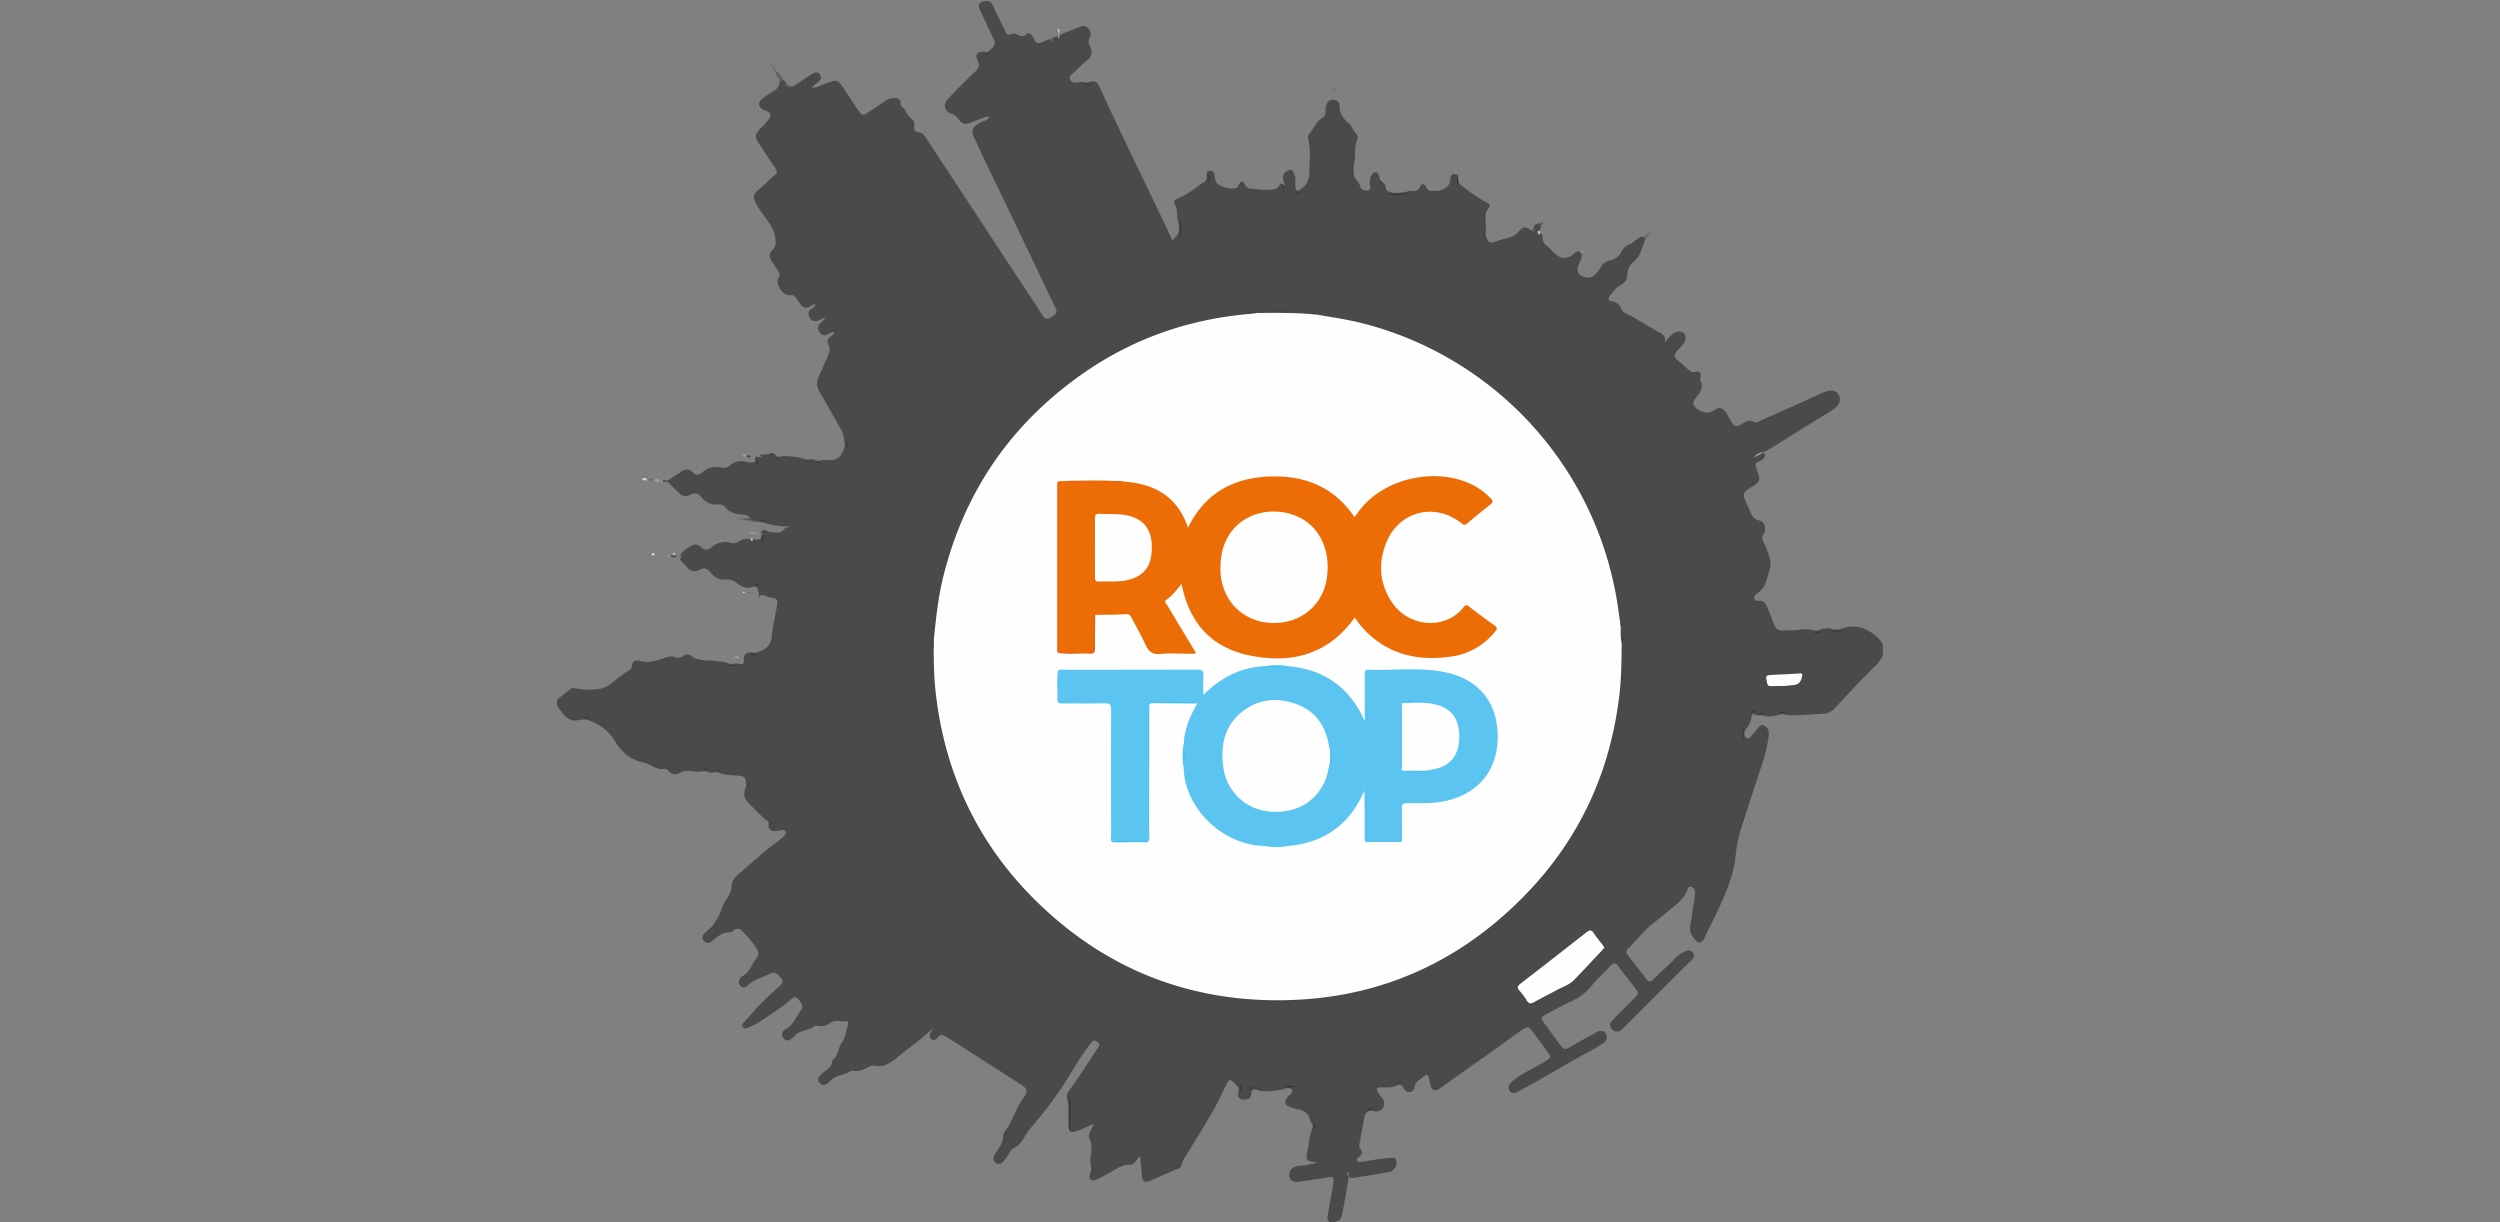 <svg xmlns="http://www.w3.org/2000/svg" viewBox="0 0 1346 658"><rect x="0" y="0" width="1346" height="658" fill="#808080" stroke="none"/><defs><style>.cls-1{fill:#4a4a49;}.cls-2{fill:#fefefe;}.cls-3{fill:#fdfdfd;}.cls-4{fill:#3a3a39;}.cls-5{fill:#424140;}.cls-6{fill:#414140;}.cls-7{fill:#60605f;}.cls-8{fill:#373635;}.cls-9{fill:#4c4c4b;}.cls-10{fill:#424241;}.cls-11{fill:#585857;}.cls-12{fill:#3d3d3c;}.cls-13{fill:#a1a1a1;}.cls-14{fill:#353534;}.cls-15{fill:#3a3938;}.cls-16{fill:#393837;}.cls-17{fill:#3e3e3d;}.cls-18{fill:#373736;}.cls-19{fill:#666665;}.cls-20{fill:#3c3c3b;}.cls-21{fill:#313130;}.cls-22{fill:#3c3b3a;}.cls-23{fill:#868685;}.cls-24{fill:#8b8b8a;}.cls-25{fill:#383837;}.cls-26{fill:#767675;}.cls-27{fill:#bcbcbc;}.cls-28{fill:#343433;}.cls-29{fill:#3e3d3c;}.cls-30{fill:#3b3b3a;}.cls-31{fill:#40403f;}.cls-32{fill:#393938;}.cls-33{fill:#383736;}.cls-34{fill:#797878;}.cls-35{fill:#3d3c3b;}.cls-36{fill:#3b3a39;}.cls-37{fill:#3f3f3e;}.cls-38{fill:#939392;}.cls-39{fill:#a6a6a5;}.cls-40{fill:#444443;}.cls-41{fill:#3b3a3a;}.cls-42{fill:#c9c9c9;}.cls-43{fill:#70706f;}.cls-44{fill:#717171;}.cls-45{fill:#747373;}.cls-46{fill:#d2d2d2;}.cls-47{fill:#a0a0a0;}.cls-48{fill:#898989;}.cls-49{fill:#e2e2e1;}.cls-50{fill:#878786;}.cls-51{fill:#a9a9a9;}.cls-52{fill:#4d4d4c;}.cls-53{fill:#999;}.cls-54{fill:#4d4c4c;}.cls-55{fill:#777;}.cls-56{fill:#d6d5d5;}.cls-57{fill:#8c8c8c;}.cls-58{fill:#656564;}.cls-59{fill:#b0b0af;}.cls-60{fill:#ec6d05;}.cls-61{fill:#5bc4f1;}.cls-62{fill:#eb660f;}.cls-63{fill:#58c6f1;}.cls-64{fill:#ec6f0c;}.cls-65{fill:#4ac1f0;}.cls-66{fill:#4fc2f0;}.cls-67{fill:#44c0f0;}.cls-68{fill:#49c1f0;}.cls-69{fill:#4dc1f0;}.cls-70{fill:#3bbeef;}.cls-71{fill:#47c0f0;}.cls-72{fill:#4cc2f0;}.cls-73{fill:#52c2f0;}.cls-74{fill:#46c0f0;}.cls-75{fill:#3dbfef;}.cls-76{fill:#41c0ef;}</style></defs><title>RocTop_logo</title><g id="RocTop"><path class="cls-1" d="M1013.72,346.81v6a17.56,17.56,0,0,1-4.24,5.8c-7.42,7.36-14.46,15.09-21.65,22.68a8,8,0,0,1-5.37,2.93c-6.79.3-13.57,1.16-20.39.77a6.79,6.79,0,0,0-4.82.07c-2,.29-4.06.94-6.17.61a11.41,11.41,0,0,0-4.75-.5,4.87,4.87,0,0,1-1.71-.57,1.19,1.19,0,0,0-1.38.25c-.58,2.75-1,5.56-3.21,7.57-.82,1.66-1.4,3.31.1,4.91,1.38.77,2-.44,2.8-1.1a25.22,25.22,0,0,0,3.18-3.8c.88-1.12,1.83-2.48,3.51-1.87a4.37,4.37,0,0,1,2.64,3.57,7.57,7.57,0,0,1-.09,2.64A82.45,82.45,0,0,1,949,410.59c-4.08,12-7.85,24.14-11.84,36.19a75,75,0,0,0-2.79,15c-1,8.73-4.28,16.64-7.71,24.53-2.64,6.07-5.88,11.86-8.58,17.91-1.85,4.15-3.5,4.19-6.35.64a7.53,7.53,0,0,1-1.72-6.16c.72-4.8,1.48-9.59,2.21-14.39a18.23,18.23,0,0,0,.42-3.95,3.15,3.15,0,0,0-2.33-2.92c-1.19-.3-1.54,1.08-1.91,1.92a22.52,22.52,0,0,1-7.07,8.6c-3.88,3.1-7.61,6.38-11.54,9.42-4.93,3.81-8.52,8.94-13.06,13.13-1.27,1.18-1.26,2.44-.21,3.81,3.29,4.29,6.68,8.51,9.89,12.86,1.3,1.78,2.4,1.42,3.73.09,3.59-3.59,7.49-6.86,11-10.54a17.9,17.9,0,0,1,6.06-4.53c1.66-.68,3.31-.73,4.44.92s.09,2.91-1.07,4c-12.19,11.86-24.06,24-36.14,36a18.7,18.7,0,0,1-1.48,1.33,3.29,3.29,0,0,1-5-.31c-1.52-1.61-1.22-3.22.15-4.71,3.58-3.91,7.45-7.53,11.17-11.31,3.3-3.36,3.28-3.35.41-7.05s-5.67-7.06-8.3-10.75c-1.49-2.08-2.69-2.09-4.4-.23-3.13,3.41-6.62,6.48-9.57,10.08a30.59,30.59,0,0,1-11.35,8.91c-4.74,2.1-9.25,4.69-13.8,7.19-2.82,1.55-2.9,1.77-.93,4.43,2.82,3.81,5.52,7.72,8.42,11.48,2.42,3.14,2.7,3.22,6.23,1.19q6.45-3.72,13-7.3c1.44-.79,3-1.65,4.65-.52,2.17,1.48,2,4.34-.43,6.07a106.3,106.3,0,0,1-10,5.85c-11.32,6.21-22.36,12.93-33.72,19.07-.39.22-.76.47-1.15.66-1.87.92-4,2.44-5.54,0-1.44-2.25.25-4.08,1.88-5.4,4.48-3.63,9.76-6,14.72-8.88,7.18-4.17,6-3.28,1.89-9.2-2.13-3.09-4.51-6-6.71-9-1.32-1.81-2.56-2-4.4-.69-7.09,4.89-14,10.08-21,15q-11.26,7.86-22.4,15.92a18.76,18.76,0,0,1-2.52,1.59c-1.92,1-3.14.37-3.84-1.58a25.48,25.48,0,0,1-.79-3.21c-.81-3.59-1-3.68-3.85-1.59-1.94,1.43-4,2.73-4.3,5.54a2.55,2.55,0,0,1-2.56,2.21c-2.23.17-2.95-1.56-3.82-3.1-1.21-1.44-2.49-.56-3.75-.08-2.64,1-5.41.71-8.13.72-1.91,0-2.4.71-1.48,2.39a13.31,13.31,0,0,0,1.86,2.69c1.32,1.43,2.25,3,1.39,5.05a4.34,4.34,0,0,1-4.73,2.78c-1.48-.31-3-.7-4.28.47-1,.71-1.12,1.82-1.35,2.9-.91,4.31-1.69,8.64-2.46,13-.18,1-.58,2.1-.11,2.92,1.3,2.25,2,4.2-1,5.7a1.29,1.29,0,0,0-.38,1.52c.37,1,1.29.69,2,.63,4.17-.36,8.25-1.39,12.42-1.74a15.47,15.47,0,0,1,2.62-.24c1.43.1,3.35-.83,4,1.22s-.2,3.67-1.59,5.1a4.26,4.26,0,0,1-2.32,1.19c-6.38,1.2-12.8,2.18-19.22,3.13a3.64,3.64,0,0,1-1.93-.23c-.23-.09-.47-.44-.66-.34s.07.43.06.68c-1,6.55-2.1,13.05-3.5,19.5-.3,1.42-.76,3-2.18,3.53s-3.3,1.28-4.74.4-.86-2.61-.64-4c.85-5.44,2-10.83,2.81-16.27.58-3.71.29-4.12-3.46-3.46-4.77.85-9.57,1.49-14.37,2.18-3.57.52-5.43-.39-5.77-2.74-.42-2.88,1.37-5,4.69-5.7,1.63-.34,3.32,0,4.91-.51s3.2-.48,5.11-1.3c-6.05-1-6.06-1-4.81-7.17.68-3.34.92-6.77,2-10,.59-1.19,1.06-2.38.24-3.67a12.07,12.07,0,0,1-1-2.11,7.21,7.21,0,0,0-6.48-5.68,18.73,18.73,0,0,1-3.81-1.09c-3.6-1.3-4-2.94-1.54-5.8.95-1.11,2.59-1.85,2.08-3.75-2-1.64-3.92-.22-5.87.09-3.57.57-7.14,1.18-10.76.65-1.76.06-3.64-2.16-5.25.32.05,2.53-.68,4.41-3.66,4.35-2.11,0-3.74-.66-3.47-3.27.21-1.27.84-2.57-.26-3.75-4.24-4.7-4.39-4.77-7,.89-5.82,12.66-13.44,24.28-20.67,36.12a16.19,16.19,0,0,0-2.46,5,3,3,0,0,1-2.07,2.36c-4.79,1.69-9.32,4-14,6-4,1.72-5.19,1-5.35-3.4-.12-3.08-.82-6.09-.77-9.38-1.29.51-1.67,1.6-2.34,2.37-.88,1-1.86,2.17-3.22,2.12-4.78-.18-8.17,2.94-12.06,4.87-1.77.87-3.43,2-5.25,2.78-1.19.51-2.5,1.35-3.73.38s-.85-2.37-.42-3.67a4.86,4.86,0,0,0,.23-4.21,17.19,17.19,0,0,1,.11-5.26c.31-2.94.74-5.89-.68-8.75-.75-1.5-.17-3,.51-4.44a28.78,28.78,0,0,0,1.63-3.56c-3.24,1-5.92,2.79-8.93,3.69-1.58.47-3.22,1.19-4.39-.77-.46-3.49-.17-7-.2-10.47a20.83,20.83,0,0,0-.73-6.14,4.71,4.71,0,0,1,1-4.29c5.38-7.29,10.18-15,15.21-22.5.83-1.23,2.06-2.54,0-3.92s-2.82,0-3.78,1.27c-5.14,6.53-9.17,13.79-13.59,20.77a216.89,216.89,0,0,1-18.65,24.7,31.8,31.8,0,0,0-3,4.36c-1.49,2.45-2.91,4.85-5.8,6.11-1.71.74-2.36,2.84-3.49,4.33-.92,1.23-1.6,2.67-2.89,3.59a2.8,2.8,0,0,1-4.49-3,7.77,7.77,0,0,1,1.17-2.36c1.79-2.88,4.05-5.56,3.84-9.29a2.92,2.92,0,0,1,.71-1.83c4.39-5.61,6.08-12.71,10.29-18.44,2.6-3.56,2.21-4.81-1.51-7.21q-19.92-12.81-39.89-25.53c-1.74-1.1-3.23-1.79-4.85.25-.8,1-2,2-3.41.9s-.81-2.38-.22-3.63a10.26,10.26,0,0,0,.93-2.07c-5.95,5.79-12.85,10.38-19.18,15.69-3.56,3-7.31,5.4-12.31,4.28-1.15-.26-2.11.35-3.12.84-2.58,1.23-5.15,2.59-8.19,1.92-.32-.08-.74-.17-1,0-3.24,2.49-7.76,2-10.87,5.14s-4.83,3-6.22,1.34-.91-3.16,2.42-5.82c2.06-1.64,4.4-3.07,4.47-6.17,0-.41-.19-.06.12-.28,3.2-2.28,2.9-6.4,4.95-9.3s2.4-6.6,3.41-10c.26-.87.2-1.56-1-1.48-3,.19-6-1.18-8.93,1.08a7.88,7.88,0,0,1-6.33,1.33c-.55-.11-1.23-.24-1.62.08-3.35,2.7-8.43,2-11.24,5.77a3.29,3.29,0,0,1-.77.61c-1.59,1.17-3.28,2.31-4.88.19a3.06,3.06,0,0,1,1.16-4.81c4.3-2.29,5.53-6.94,8.32-10.35,1.51-1.84,0-4.15-1.51-5.93s-2.85-.74-4,.28c-4.21,3.86-9.18,6.71-13.79,10a45.89,45.89,0,0,1-9.48,5.23,2.1,2.1,0,0,1-2.49-.25c-.85-1-.22-2,.43-2.67,2.9-3,5.5-6.26,8.37-9.28,3.57-3.76,7.45-7.13,11.24-10.63,1.44-1.32,1.74-2.71.25-4.26s-3.08-3.46-5.61-2.16c-4.21,2.17-9.06,3.09-12.5,6.77a2.4,2.4,0,0,1-3.58-.24c-1.17-1.26-1-2.6-.07-3.93a3.24,3.24,0,0,1,1.12-1.2c4.27-2.13,5.15-6.95,8-10.2,1.26-1.43.43-3.49-.54-5a65.15,65.15,0,0,0-7.11-8.71c-1.62-1.71-3.5-2.32-5.48-.4-.31.3-.72.68-1.13.65-4.39-.24-7.26,2.57-10.37,5a2.82,2.82,0,0,1-4.16-.4c-1.3-1.5-.74-2.84.47-4.08a42.41,42.41,0,0,1,3.48-3.07c1.21-1,1.75-2.49,2.63-3.67,2.65-3.56,3.22-8.09,5.68-11.59a13.62,13.62,0,0,0,2.83-7.47c.14-2.68,2.05-4.59,4-6.25,6.72-5.72,13.1-11.84,20.31-17a36.22,36.22,0,0,0,3.33-2.72c.83-.74,1.74-1.54,1.27-2.82-.58-1.55-1.82-.74-2.84-.68-2.31.14-4.92,1.29-6.3-1.82-.17-1.11.62-2.4-.64-3.31-3.82-3-7-6.67-10.47-10.1-2.24-2.24-2.3-4.86-1.28-7.66a5.19,5.19,0,0,0,.07-3.52c0-2.15-1.08-2.89-3.28-3.06-3.47-.27-7-.29-10.39-1.32a5.41,5.41,0,0,0-3.93-.37,6.62,6.62,0,0,1-2.79-.4,4.63,4.63,0,0,0-3.45-.12,15.1,15.1,0,0,1-4.6-.18c-2.42-.31-4.82-.39-7.07.87a4.35,4.35,0,0,1-5.71-.87c-.61-.61-1.27-1.5-2.19-1.32-4.58.91-7.77-2.76-11.78-3.51-6.9-1.27-11.64-5.72-14.95-11.16a26.19,26.19,0,0,0-14.43-11.46,5,5,0,0,0-3.53-.28c-.44.06-.91,0-1.32.06-6.11,1.58-8.6-2.94-11.44-6.8-1.4-1.92-1.07-3.75.75-5.25s3.74-2.73,5.45-4.3c1.08-1,2.34-.85,3.73-.54a33,33,0,0,0,11.58.27c4.74-.58,7.38-3.2,10.5-5.79a45.35,45.35,0,0,1,5.42-3.79c1-.65,2.07-1.31,2.18-2.71.22-2.95,2.28-3.5,4.48-2.86,4.7,1.37,8.93-.25,13.19-1.63,1.94-.63,3.78-1.23,5.77-.39a4.09,4.09,0,0,0,4.05-.6c1.26-.82,2.82-1.36,4.05-.37,4.57,3.65,10.13,2.37,15.24,3.25,1.51.27,3.09.16,4.55.76a5.24,5.24,0,0,0,4.31.4,5.17,5.17,0,0,1,2,.12c1.93.51,2.83.1,2.65-2.2s1-4,3.68-4a5.14,5.14,0,0,0,3.87-.19c4.28-1.21,7.08-3.47,7.49-8.39.43-5.14,1.76-10.18,2.58-15.29.79-4.85.8-4.86-4-5.8a6.61,6.61,0,0,1-1.26-.4c-1.79-.94-4.57-.59-4.76-3.63a3.67,3.67,0,0,0-.69-1.33,2.32,2.32,0,0,0-1.94-.16c-3.27,1.2-6,0-8.55-1.95a8.93,8.93,0,0,0-6.33-2.06,8.34,8.34,0,0,1-7.54-3.28c-1.78-2.38-3.69-3.5-6.71-1.81a4.73,4.73,0,0,1-6.23-1.33c-1.4-1.66-3.34-2.9-4.08-5.1a2.77,2.77,0,0,1,.15-1.48c1.46-2.32,3.79-3.66,6-5.06a4.18,4.18,0,0,1,5.47.76c2,2,3.63,1.44,5.48,0a11.27,11.27,0,0,1,10.82-2.36,5,5,0,0,0,4.08-.88,7.52,7.52,0,0,1,5.65-1.29,13.14,13.14,0,0,0,1.39.09c1.38-.05,2.76.7,4.12,0,.85-.61.58-1.44.45-2.24l0-.46a3.15,3.15,0,0,1,.15-.91,1.94,1.94,0,0,1,3-.92c1.62.94,3.35.86,5.09,1s3,0,4-1.48c.93-1.3,2.59-1.36,4-1.94-4.79.52-9.37-.49-14-1.57a9.78,9.78,0,0,0-3.78-.8c-1.38,0-2.84.16-3.9-1.06a4,4,0,0,0-4-2.76c-3.68-.17-7.18-.91-9.69-4.09a4.47,4.47,0,0,0-3.91-1.36c-3.49.14-6.53-.89-8.72-3.76-1.71-2.24-3.64-2.88-6.29-1.47a4.48,4.48,0,0,1-5.54-.59c-2.06-2.12-4.44-3.93-6.27-6.27a1.65,1.65,0,0,1,.07-1c2.39-1.73,5-3.19,7.37-4.92a4.23,4.23,0,0,1,5.74.64c2,2,3.69,1.58,5.41-.09,2.81-2.72,6.16-3.22,9.8-2.48a5.49,5.49,0,0,0,5-1.16c2.68-2.36,5.62-2.7,8.93-1.82a7.37,7.37,0,0,0,3.9,0c1.14-.58.35-1.72.74-2.52a2.12,2.12,0,0,1,.6-.73,11.66,11.66,0,0,1,2.37-.62c1.67-.23,3.39,0,5-.77,1.3-.63,2.22.12,3,1.12,1,1.3,2.25.61,3.44.39a42.43,42.43,0,0,1,10.95,1.15,6.28,6.28,0,0,0,4.18.45,5.38,5.38,0,0,1,2.35.34,4.59,4.59,0,0,0,3.77.21,10.27,10.27,0,0,1,2.93-.08c5,.42,7.12-1,9-5.83a4.63,4.63,0,0,0,.23-3.75,14.32,14.32,0,0,0-2.25-7.8q-5.34-9.54-10.86-19c-1.72-2.92-2.09-5.62-.54-8.74s2.76-6.26,4.2-9.36c1.24-2.64,2.45-5.16.75-8.12-.73-1.28,0-2.53,1-3.55.81-.82,2.15-1.19,2.37-2.85-2.78.17-5.66,4-8.14-.11-2.1-3.49,1.51-4.73,3.55-7.63-3.55,1.11-6.63,4-8.84-.3-2-3.76,2.26-4.36,3.43-6.57-1.27-.6-2,.3-2.77.78-2.34,1.48-4.15,1-5.63-1.26-.61-.92-1.25-1.82-1.86-2.74-.89-1.34-1.75-2.16-3.74-1.89-3.6.47-7.89-6-6.1-9.21,1-1.71.6-2.83-.33-4.18-1.07-1.55-2.05-3.14-3.13-4.68-1.71-2.46-1.66-4.72.59-6.79,1.51-1.39,1.45-2.82,1.3-4.91-.48-7-5.47-11.37-8.74-16.7-4.08-6.63-4.18-7.35,1.8-12.24,2.22-1.82,4.11-4,6.37-5.78,1.55-1.22,1.57-2.37.5-3.93-3-4.36-5.94-8.78-8.84-13.21-2.37-3.63-2.23-4.91.77-8.12a47.38,47.38,0,0,0,4.68-5.13c1.36-2,.7-3.28-1.21-4.24-.58-.29-1.26-.39-1.85-.71-2.83-1.55-3.1-4-.57-6a53.12,53.12,0,0,1,6-4.09,5.92,5.92,0,0,0,3.3-5.29,1.51,1.51,0,0,1,1.6-.87,2.71,2.71,0,0,1,1.5,1.12c.54,1,1.09,2,2.38,2.3,1.47.73,2.54-.15,3.64-.89,2.74-1.85,5.45-3.76,8.28-5.49,1.47-.91,3.09-1.62,4.35.27s.13,3.08-1.24,4.23c-.92.77-2.09,1.27-2.92,2.81,2.23.12,3.87-1,5.6-1.6,8.23-2.9,7.45-3.85,12.64,4,1.89,2.85,3.77,5.71,5.68,8.56,3,4.44,3,4.44,7.3,1.56,2.58-1.71,5.18-3.38,7.71-5.16a8.72,8.72,0,0,1,4.58-1.72c3.12-.21,3.91.41,4.19,3.54,0,.22-.12.6-.05.64,2.68,1.32,3,4.59,5,6.24,1.53,1.26,2.66,2.18,2.24,4.23s.31,3.5,2.53,3.76c1.75.21,2.7,1.34,3.58,2.66q21.51,32.64,42.93,65.32c6.59,10.07,13.32,20,19.82,30.18,1.09,1.69,2.09,3,4.46,1.55,3.44-2.17,3.9-2.76,2.54-5.61q-12-25.08-24-50.18c-6.45-13.56-13.13-27-19.37-40.66-2-4.46-1.37-6.13,3-8.48,1.66-.88,3.72-1.17,5.07-2.88-1.39-.94-2.37-.15-3.33.2-2.17.8-4.3,1.73-6.47,2.54-3.65,1.37-4.74,1.06-7.1-2a6.32,6.32,0,0,0-3.28-2.57c-4.14-1.22-5.17-5-2.2-8.13,4.79-5,9.71-10,14.76-14.74,1.87-1.77,2.49-3.21,1.28-5.7-1.61-3.34-.76-4.51,2.93-5,1.11.21,2.21.43,3.2-.38,3.58-3.21,3.76-3.81,1.68-7.88-2.25-4.42-4.15-9-6.33-13.47-1.8-3.68-1.11-4.82,2.93-5.53,2.31-.16,3.33,1.37,4.09,3.18,1.86,4.49,4.23,8.72,6.31,13.1.69,1.44,1.39,2.51,3.24,1.58a3.06,3.06,0,0,1,2.88.11c1.95,1.12,3.66,1.61,5.58-.27,1-1,2,.19,2.71,1,1.09,1.22,1.2,3.47,2.88,3.85,2,.44,3.72-1.09,5.61-1.63.21-.06.41-.15.62-.23a5.57,5.57,0,0,0,1.66-.67,16.14,16.14,0,0,1,2.51-.94c.42-.19.82-.4,1.25-.55,3.48-1.68,7.11-3,10.7-4.4,1.7-.67,3.46-1.07,4.9.52s2,3.27.87,5.16-.34,3.45.38,5c1.34,3,.6,5.31-1.89,7.29-2.77,2.19-5.17,4.8-7.81,7.14-.92.82-1.87,1.59-1.21,3.06a2.75,2.75,0,0,0,3.27,1.59,14.64,14.64,0,0,1,4.28-.21,4.47,4.47,0,0,0,3.35-.22c2.52-.7,3.91.56,4.9,2.72,12.7,27.72,26.29,55,39.33,82.78,1-.91,1.6-2,2.49-2.71,1.81-2.87.82-5.81.23-8.75-.53-2.76.06-5.69-1.6-8.3-.85-1.34.17-2.19,1.44-2.71,5.55-2.25,10.11-6.1,15-9.35,1.53-1.52.57-3.57,1.13-5.3,2.55-.91,3.49-.42,4,2.26.39,1.86.14,3.7,2.43,5a14.75,14.75,0,0,0,8.52,1.79c1.19-.07,1.52-1,2-1.86,1.3-2.24,2.31-2.33,3.42-.12a3.47,3.47,0,0,0,3.31,2.13c2.51.16,5,.63,7.54.65,3.31,0,6.62.38,8.22-3.49,1.13-.12,1.14,1.08,1.77,1.49.75-.73.21-1.46,0-2.14a11,11,0,0,1-.42-2.25c-.08-2.39,1.54-3.71,3.44-4.23,2.06-.56,2.26,1.6,2.85,2.89,1.12,2.46-.32,5.25.9,7.7.9,1,1.63.18,2.38-.26a10.44,10.44,0,0,0,4.65-8.67c0-6.15.79-12.34-.61-18.45a2.86,2.86,0,0,1,.41-2.55c2.37-2.73,3.57-6.41,6.78-8.45a4.33,4.33,0,0,0,2.13-4.17,8.36,8.36,0,0,1,.35-2.94c.56-1.72,1.62-2.94,3.52-3,2.07-.06,3.76,1.24,3.68,3.06-.2,4.51,2.19,7.26,5.26,10,1.62,1.42,2.19,3.78,3.76,5.39a2.53,2.53,0,0,1,.59,2.79c-1.79,3.66-.86,7.62-1.47,11.4-.81,3.12-1.38,6.24.06,9.34,1,1.54,2.36,2.79,2.9,4.69s2.48,2.55,4.24,2.18,1.08-2.11,1-3.33a8,8,0,0,1,.73-4.46c.5-1,1-2,2.34-2,1.16.07,1.52,1.09,1.87,2,.23.62.29,1.28.52,1.89a2.85,2.85,0,0,0,1.6,1.79c2.06.85.85,3.59,2.68,4.57,3.56,1.45,7.12.9,10.67.06a11.81,11.81,0,0,1,3-.25,3.19,3.19,0,0,0,3.54-2.26c.59-1.49,1.76-2.07,3-.44.75,1,.83,2.59,2.6,2.62,2.54.06,5.14.29,7.41-1.07,1.79-1.08,3.19-2.38,3.33-4.9.17-3,1.26-3.53,4-2.55.72,1.54-.25,3.47,1.13,4.85a84.65,84.65,0,0,0,13.49,9.45c3.29,1.87,3.39,1.83,1,5-1.56,2.71-.74,5.52-.34,8.31a4.69,4.69,0,0,1,0,1.4c-.59,1.59-.9,3.16.27,4.64.69,2.76,2.24,3.25,4.83,2.2,2.42-1,5-1.49,7.55-2.23a9.08,9.08,0,0,0,4.2-2.44c3.47-3.66,3.48-3.65,7.78-1.34.21,0,.48.4.48.35a9.06,9.06,0,0,1,.55-2.24,3.06,3.06,0,0,1,2.64-1.86,1.45,1.45,0,0,1,1.11.8c.36,1.12-.25,2-.62,3a1.3,1.3,0,0,0,.7,1.62c.46.32,1.13.72,1,1.22-.78,3.68,2.08,5.21,4.15,7.22a5.15,5.15,0,0,1,.5.43c3.76,4.43,7.81,6.17,12.68,1.5a3,3,0,0,1,2.5-.63,1.89,1.89,0,0,1,.82.45c1.12,2.59-.64,4.66-1.38,6.87s-1,4.22,1.49,5.62c2.71,1.5,5.73,1.35,7.41-.58a20.91,20.91,0,0,0,2.87-3.6,7.19,7.19,0,0,1,5.31-4,8.7,8.7,0,0,0,6-4.71,8.64,8.64,0,0,1,4.8-4.24c2.55-.91,4-4,7.11-3.74a1.58,1.58,0,0,1,1,1c-1.65,4.55-2.52,9.48-6.68,12.75a8.52,8.52,0,0,0-3,6.42,6.22,6.22,0,0,1-3.62,5.78c-2.59,1.31-4.26,3.8-6,6.11-1,1.4-.47,2.37,1.08,2.58a6.26,6.26,0,0,1,5.35,4.33c.63,1.59,2.17,2.13,3.53,2.83,5.89,3,11.4,6.73,17.24,9.86,2.17,1.16,3.5,2.78,2.12,5.48,1.55-1.64,2.92-3.32,4.53-4.75s4.72-1.84,6.08-.64,1.28,4-.28,6.07c-1.14,1.5-2.57,2.73-3.74,4.21s-1.25,2.75.29,4c2.24,1.79,4.28,3.82,6.5,5.65a3.77,3.77,0,0,0,3.91,1c1.87-.6,2.67.47,2.5,2.32-.06.76-.66,1.54-.27,2.25,2.13,3.94-.14,6.63-2.4,9.48s-1.55,4.53,1.6,6.49,5.88,1.93,8.91-.25c2-1.47,4-.77,5.43,1.25a64.08,64.08,0,0,1,3.4,5.68c1.18,2.06,2.7,2.47,4.67,1.31,2.43-1.44,4.67-3.33,7.81-1.37.81.5,2.09-.44,3.09-.9,10.15-4.61,20.42-9,30.51-13.73a41.06,41.06,0,0,1,4.26-1.83c3.74-1.26,6.22-.58,7.41,2.06s.23,5.28-2.77,7.28c-4,2.64-8.06,5-12.1,7.52-7.7,4.76-15.36,9.6-23.06,14.36a10.43,10.43,0,0,1-3.65,1.47,19.34,19.34,0,0,0-2.39,1,12.06,12.06,0,0,1,2.59-1c2.38.72,1.76,2.07.65,3.4a6.18,6.18,0,0,1-2.56,1.5c-1.66.7-1.93,1.76-1.31,3.44,2.64,7.15,2.6,7.16-3.92,11.24-2.94,1.84-3.35,3.12-1.91,6.31.91,2,1.75,4.05,2.66,6.06,1,2.22,1.87,4.09,4.84,4.69s4.1,4.56,2.34,7.28a3.23,3.23,0,0,0-.3,3.66c.1.19.19.4.28.6,4.78,11,4.75,11,1,22.39-.74,2.28-2.35,3.64-4.06,5.06-1,.8-2.38,1.6-1.84,3.2.46,1.36,1.81,1,2.87,1,2.09.1,3.1,1.47,3.83,3.18,1.3,3,2.62,6.09,3.69,9.22.91,2.68,2.47,3.91,5.38,3.69s5.73,0,8.59-.47a19.71,19.71,0,0,1,6.59.06,6.14,6.14,0,0,0,4.67-.17,12.13,12.13,0,0,1,5.21-.54,8.77,8.77,0,0,0,6.51-.11c7.52-2.43,13.71,0,19.2,5.18A16.26,16.26,0,0,1,1013.72,346.81Z"/><path class="cls-2" d="M872.6,338.18c0,2.7-.17,5.42.54,8.07h0c-.14,9-.16,18.08-1.18,27.08-4.7,41.66-21.25,77.95-50.36,108.06-37.64,38.93-83.93,58.2-138.05,57.11-47.55-1-88.9-18.28-123.33-51.1-33.26-31.69-51.92-70.77-56.65-116.47-.74-7.14-.79-14.32-.89-21.49a10.1,10.1,0,0,1,.11-5.29c1.15-11.19,2.28-22.38,5-33.35q16.88-68.43,74.41-109.1C609.38,182.49,639.78,171.81,673,169c1-.08,1.95-.27,2.92-.41.14-.36.32-.36.53-.06,9.73-.14,19.45-.18,29.17.55a2.37,2.37,0,0,1,2.5.15c9,1.6,18.06,2.85,26.92,5.2a185.31,185.31,0,0,1,136.34,154.4c.34,2.5.75,5,1.12,7.5A1.27,1.27,0,0,1,872.6,338.18Z"/><path class="cls-2" d="M863.79,510.14c-.52.63-1,1.24-1.48,1.79-5,5.29-9.93,10.64-15,15.84-2.43,2.48-5.82,3.49-8.81,5.11-4.17,2.25-8.42,4.35-12.55,6.68-1.81,1-2.89.88-4-1a35.19,35.19,0,0,0-3.94-5.3c-1.5-1.66-.82-2.53.64-3.67q17.79-13.74,35.48-27.61c1.81-1.42,2.81-1.44,4.07.63a62.26,62.26,0,0,0,4.43,5.77C863,508.94,863.36,509.5,863.79,510.14Z"/><path class="cls-3" d="M961.36,369.32c-2.57,0-5.15,0-7.72.09-1.23,0-1.91-.14-2.23-1.63-.91-4.22-1-4.21,3.39-4.46,4.6-.25,9.22-.34,13.81-.73,2.24-.19,1.76.51,1.46,2.15-1,5-5,3.88-8.19,4.52C961.75,369.6,961.57,369.62,961.36,369.32Z"/><path class="cls-4" d="M576.41,608.74c-.75-1.09-.76-1.09-.77-2q-.07-8.33-.14-16.65c1.14.89.81,2.17.83,3.33C576.38,598.5,576.39,603.62,576.41,608.74Z"/><path class="cls-5" d="M680.87,539.16h16.37v.31h-16.5Z"/><path class="cls-6" d="M681.54,167.36H694v.32H681.4Z"/><path class="cls-7" d="M417.91,38.18a17.63,17.63,0,0,1,3.9,5.14l-1.26.74a18.12,18.12,0,0,1-3.15-5.43A.67.67,0,0,1,417.91,38.18Z"/><path class="cls-8" d="M746,104.19l12.55.15C754.37,105.18,750.18,105.48,746,104.19Z"/><path class="cls-9" d="M412.68,320.14c-1.09.41-2.41-.68-3.45.91-.64,1-.79-.71-.78-.79.21-1.21.53-2.41.83-3.61.2,1.87.38,3.76,3.09,2.33.6-.31.77,0,.6.58A3.14,3.14,0,0,1,412.68,320.14Z"/><path class="cls-10" d="M728.68,86.39V97A20.59,20.59,0,0,1,728.68,86.39Z"/><path class="cls-11" d="M400.89,279.12l3.75.07a8.47,8.47,0,0,0,4,.69c.27.1.37.22.29.36s-.16.21-.24.21l-9.36-.47C399.3,278.68,400.06,278.84,400.89,279.12Z"/><path class="cls-12" d="M635.23,128.1l.18-9.9C636,121.51,637,124.83,635.23,128.1Z"/><path class="cls-6" d="M799.68,112.9c0,3.09,0,6.18,0,9.26A13.35,13.35,0,0,1,799.68,112.9Z"/><path class="cls-13" d="M948.7,243.37a.72.72,0,0,1,.17.58l-4.61,2.46A7.35,7.35,0,0,1,948.7,243.37Z"/><path class="cls-14" d="M697.6,585.3l-7.27,0A9.63,9.63,0,0,1,697.6,585.3Z"/><path class="cls-15" d="M938.74,391.89c0,2.2.07,4.41.1,6.61A8,8,0,0,1,938.74,391.89Z"/><path class="cls-6" d="M799.68,123.48c0,1.48.06,3,.1,4.45C798.5,126.47,798.22,125,799.68,123.48Z"/><path class="cls-16" d="M985.91,339.66l6.6-.14A8.32,8.32,0,0,1,985.91,339.66Z"/><path class="cls-17" d="M678.37,585.9l-5.8.21C674.45,584.63,676.42,585.33,678.37,585.9Z"/><path class="cls-18" d="M650.47,98.94q.12-3,.26-5.91C651.38,95,651.74,97,650.47,98.94Z"/><path class="cls-19" d="M885,128a6.29,6.29,0,0,1,3.78-2.76c-1.29,1.58-2.1,2.58-2.92,3.57Z"/><path class="cls-20" d="M873.45,362.48c.53,1,.56,2.11,0,4Z"/><path class="cls-21" d="M785,95c0,1.76.07,3.51.11,5.27A5.48,5.48,0,0,1,785,95Z"/><path class="cls-22" d="M502.8,344.15c0,1.76-.07,3.53-.11,5.29A5.27,5.27,0,0,1,502.8,344.15Z"/><path class="cls-12" d="M756.59,583.42h-5.31A4.93,4.93,0,0,1,756.59,583.42Z"/><path class="cls-23" d="M407.33,246.06c.32-1.58.32-1.58,2.81-.12Z"/><path class="cls-24" d="M406,286.52c1.56.05,3,1.09,4.62.63l-.08.75-3.89-.3C406.13,287.45,405.83,287.14,406,286.52Z"/><path class="cls-25" d="M950.74,384.45l-4.6.05A4.54,4.54,0,0,1,950.74,384.45Z"/><path class="cls-26" d="M565.73,22.09V18.32c1.26.95,0,2.57,1.35,3.21Z"/><path class="cls-27" d="M828.24,124.11c2.13.37.42,1.72.66,2.58C828.3,125.92,827.21,125.28,828.24,124.11Z"/><path class="cls-4" d="M676.42,168.57l-.25.14-.28-.08-4.06-.34C674,167.79,675.27,167.59,676.42,168.57Z"/><path class="cls-20" d="M391.47,358l4.6.18A4.07,4.07,0,0,1,391.47,358Z"/><path class="cls-18" d="M976,340.24l4.63-.08A4.15,4.15,0,0,1,976,340.24Z"/><path class="cls-4" d="M740,597.24l-4.65.14A4,4,0,0,1,740,597.24Z"/><path class="cls-28" d="M962,383.82l-4.6.08A4.28,4.28,0,0,1,962,383.82Z"/><path class="cls-4" d="M588.2,631.74l.15-4.6A4,4,0,0,1,588.2,631.74Z"/><path class="cls-29" d="M416.69,246.44l3.9.4C419.2,247.59,417.85,247.9,416.69,246.44Z"/><path class="cls-30" d="M407.17,250c.08-1.08.17-2.16.25-3.24C407.91,247.88,409.06,249.05,407.17,250Z"/><path class="cls-12" d="M410.28,291.78l.41-4C411.56,289.24,411.83,290.6,410.28,291.78Z"/><path class="cls-31" d="M961.36,369.32a.38.38,0,0,1,.52-.06l3.26.31C963.32,370.09,962.3,370.19,961.36,369.32Z"/><path class="cls-30" d="M455.69,242.12c.07-1.32.13-2.64.19-4A3.32,3.32,0,0,1,455.69,242.12Z"/><path class="cls-32" d="M708.09,169.27l-2.5-.15a2.71,2.71,0,0,1,2.74-.48C709.26,169,708.23,169.06,708.09,169.27Z"/><path class="cls-33" d="M873.14,346.25c.1-1.06.19-2.12.31-3.46a2.86,2.86,0,0,1-.3,3.46Z"/><path class="cls-4" d="M408.7,280.45c0-.19,0-.38-.05-.57,1.35.14,2.82-.41,4,.68Z"/><path class="cls-7" d="M828.76,120.79c.5-.58,1-1.83,1.81-1s-.44,1.33-1,1.86Z"/><path class="cls-22" d="M697,103.57l3.95,0A2.92,2.92,0,0,1,697,103.57Z"/><path class="cls-14" d="M667.83,588c-.06-1.31-.12-2.62-.19-3.93C668.86,585.34,668.68,586.66,667.83,588Z"/><path class="cls-25" d="M404.09,351.91l3.91.28C406.63,353,405.31,353.18,404.09,351.91Z"/><path class="cls-7" d="M422.59,44.66c1.3.36,1.6,1.56,2.13,2.56A3,3,0,0,1,422.59,44.66Z"/><path class="cls-34" d="M364.25,299.18l2.7,0-.05,1.33-2.63-.74c-.26-.11-.35-.23-.27-.35S364.17,299.18,364.25,299.18Z"/><path class="cls-30" d="M707.49,608.55c0-1.32,0-2.64.07-4A3,3,0,0,1,707.49,608.55Z"/><path class="cls-35" d="M438.52,248.64l3.94.17A3.06,3.06,0,0,1,438.52,248.64Z"/><path class="cls-36" d="M432.54,248.07l3.94.15A3.38,3.38,0,0,1,432.54,248.07Z"/><path class="cls-20" d="M388.14,415.09l-3.95-.17A3.33,3.33,0,0,1,388.14,415.09Z"/><path class="cls-37" d="M414.61,444.89l0-3.32C416,442.69,415.35,443.79,414.61,444.89Z"/><path class="cls-30" d="M872.6,338.18l-.13-1.81c.12-.4.23-1.13.37-1.13.61,0,.34.55.36.87A2.39,2.39,0,0,1,872.6,338.18Z"/><path class="cls-21" d="M690.34,99.07c1.44.84.43,2.11.56,3.18C690.18,101.28,690.58,100.12,690.34,99.07Z"/><path class="cls-38" d="M850.73,136.1a2.76,2.76,0,0,1,1.75-1.68c.29.88-.25,1.24-.79,1.6Z"/><path class="cls-7" d="M825.44,124.61l1.39-1.82C826.58,123.56,827,124.87,825.44,124.61Z"/><path class="cls-10" d="M742.7,97.57c2.37-.79.91,1.42,1.55,2A3.11,3.11,0,0,1,742.7,97.57Z"/><path class="cls-18" d="M584.31,45.37l3.28-.16A2.34,2.34,0,0,1,584.31,45.37Z"/><path class="cls-36" d="M945.44,383.67l-3.27-.31C943.37,382.27,944.48,382.25,945.44,383.67Z"/><path class="cls-25" d="M317.22,386.53l-3.27-.11A2.58,2.58,0,0,1,317.22,386.53Z"/><path class="cls-18" d="M530,28.8l3.29-.07A2.45,2.45,0,0,1,530,28.8Z"/><path class="cls-39" d="M569.61,20.65l.15-3.17c.19-.46.38-.45.55,0,0,.85.05,1.7.07,2.54Z"/><path class="cls-40" d="M357,258.48l3.31.37a2.67,2.67,0,0,0,0,.4l-3.3.17A.71.71,0,0,1,357,258.48Z"/><path class="cls-32" d="M381.53,414.46l-3.32-.13A2.38,2.38,0,0,1,381.53,414.46Z"/><path class="cls-41" d="M409.28,315.29l-3.21-.46C407.25,314.2,408.38,314,409.28,315.29Z"/><path class="cls-18" d="M402.74,424.33l.12-3.27A2.54,2.54,0,0,1,402.74,424.33Z"/><path class="cls-42" d="M404,291.05c.19-.57.21-1.35,1.05-1.28.14,0,.2.91.29,1.4Z"/><path class="cls-43" d="M726.13,633l-.7,0c-.3-.69-.53-1.36.26-2C726.48,631.59,725.91,632.4,726.13,633Z"/><path class="cls-44" d="M417.91,38.18l-.51.45c-1.24-.91-1.78-2.28-2.73-4.16A6.11,6.11,0,0,1,417.91,38.18Z"/><path class="cls-45" d="M400.89,279.12l-1.55.86-3.59-.75C397.52,279.1,399.26,278,400.89,279.12Z"/><path class="cls-46" d="M348.49,258.58c-1,.08-2.12.27-3-.75a2.05,2.05,0,0,1,2.93.28c.24.06.33.15.28.27S348.56,258.58,348.49,258.58Z"/><path class="cls-47" d="M355,259.23c-1.12.81-1.87-.06-2.69-.59-.26-.12-.35-.24-.27-.37s.16-.2.25-.2c.94-.07,2-1,2.71.48q.36.22.24.45C355.19,259.15,355.11,259.23,355,259.23Z"/><path class="cls-48" d="M355,259.23v-.68c.66.05,1.27-1.2,2-.07v.94C356,263.29,355.81,258,355,259.23Z"/><path class="cls-49" d="M351.12,297.85c.86,0,1.36,0,1.35.62,0,.19-.4.47-.66.53-.43.09-.92,0-.93-.58A1,1,0,0,1,351.12,297.85Z"/><path class="cls-50" d="M359,299.13h-4.6c1.56-.63,3.11-1.12,4.57.07Z"/><path class="cls-51" d="M398.29,354.38l-3.4-.47C396.6,353.2,397.58,353.32,398.29,354.38Z"/><path class="cls-52" d="M364.25,299.18c0,.19,0,.37,0,.55a3,3,0,0,1-3.27-.05.35.35,0,0,1-.17-.38c0-.13.09-.2.14-.2l1.22-.16a1.35,1.35,0,0,1,1.48.07A2.77,2.77,0,0,1,364.25,299.18Z"/><path class="cls-53" d="M402,246.15c-.73-.35-1.7-.09-2.45-1.08a3.17,3.17,0,0,1,2.6-.2A.87.87,0,0,1,402,246.15Z"/><path class="cls-54" d="M402,246.15l.15-1.28,2.51.73C403,246.48,402.71,246.54,402,246.15Z"/><path class="cls-47" d="M406,286.52l.65,1.08L403,287C404.12,286.12,405.14,286.72,406,286.52Z"/><path class="cls-55" d="M404.55,319.3c-.28.41-.49,1.07-1.11.66-.36-.24-1.23-.06-1-.76a1.7,1.7,0,0,1,1.18-.87C404.18,318.22,404.29,318.89,404.55,319.3Z"/><path class="cls-56" d="M401.19,319c-.42.22-.71.49-.89.43s-.33-.42-.49-.66c.17-.11.37-.33.51-.3A3.64,3.64,0,0,1,401.19,319Z"/><path class="cls-57" d="M361,299.1a2.82,2.82,0,0,0,0,.58,1.2,1.2,0,0,1-2-.55l0,.06C359.6,298.58,360.24,298.07,361,299.1Z"/><path class="cls-58" d="M352.32,258.07a1.37,1.37,0,0,1,0,.57l-3.85-.06a3.89,3.89,0,0,0-.09-.47Z"/><path class="cls-59" d="M363.67,299l-1.48-.07c.09-.59-.14-1.52.75-1.48S363.44,298.47,363.67,299Z"/><path class="cls-26" d="M719.19,48.13c-.27.69-.63,1-1.24,1s-.78-.32-.62-.81-.1-1.24.7-1.08C718.48,47.33,718.83,47.84,719.19,48.13Z"/><path class="cls-42" d="M570.31,17.49l-.28,0h-.27c0-.69-.61-1.39.08-2.17C570.72,15.91,570.27,16.76,570.31,17.49Z"/><path class="cls-60" d="M605,259.27c16.49,1.13,28.93,8,34.64,24.81,8.87-18.17,23.81-26.64,43.27-27.5,19.08-.84,35.14,5.24,46.34,21.85,1.27-1.69,2.39-3.31,3.63-4.82,13.69-16.66,41.28-22.26,60.42-12.32a36.38,36.38,0,0,1,9.22,6.94c1.21,1.23,1.63,2.07-.06,3.37-4.27,3.31-8.41,6.8-12.57,10.25-1,.79-1.61,1-2.8.07-14.46-11.77-34.13-6.75-40.89,10.67-4.18,10.78-3.48,21.47,3,31.36,9.43,14.44,29.64,15,38.79,2.93,1-1.28,1.64-1.32,2.89-.37,4.55,3.5,9.12,7,13.82,10.28,1.75,1.23,1.26,2,.21,3.34a36.74,36.74,0,0,1-24.34,13.46c-18.34,2.5-34.65-1.69-47.37-16.06-1.38-1.55-2.53-3.3-3.84-5-14.57,20.32-34.78,25.15-57.71,20.1-20-4.41-31.49-17.87-35.51-38.33-2.6,3.35-5,6.39-8.24,8.73-1.38,1,.06,2,.54,2.82,5.08,8.53,10.22,17,15.49,25.74-1.63.67-3.16.35-4.62.36-4.86,0-9.75-.34-14.56.13-4.24.4-6.33-1.27-8-4.92-2.26-5-5.08-9.78-7.56-14.71-.76-1.49-1.57-1.88-3.33-1.77-5.4.33-10.81.28-16.22.39-1,1-.72,2.26-.7,3.43.08,4.63-.25,9.26.19,13.89.18,2-.62,3.14-2.82,3.1-4.53-.09-9.05,0-13.57,0-2,0-3.2-.76-2.75-3a9.09,9.09,0,0,0,1.39-5.36q0-39.59,0-79.17c0-1.73-.07-3.33,1.68-4.31,9.2-.47,18.41-.21,27.62-.12a8,8,0,0,0,3.23-.22A1,1,0,0,1,605,259.27Z"/><path class="cls-61" d="M692.46,455.56a24.13,24.13,0,0,1-10.29,0,.87.87,0,0,1,1.23-.32,6.53,6.53,0,0,0-3.67.19c-22.27-1-42.25-21-42.43-42.39,0-4.19,0-8.38.05-12.58.27-6.88,2.59-13.14,5.84-19.12l1.4-2.62c-.69-.85-1.64-.47-2.46-.45-7.34.14-14.7-.4-22,.27l-1.35.7a3.65,3.65,0,0,0-.32,2.25q0,30.86,0,61.72a4.5,4.5,0,0,0,.26,2.27c-.25,2.64.76,5.38-.63,7.92-6.06-.64-12.14-.05-18.2-.32-2-1.58-.9-3.7-1-5.62q0-32.33,0-64.65a13.58,13.58,0,0,0-.2-3.6c-.57-1.41-1.76-1-2.83-1-7.62,0-15.24-.07-22.86.06-2,0-2.7-.48-3-2.48-.47-3.31-.12-6.61-.27-9.9a44.75,44.75,0,0,0-.14-4.63c.84-1.07,2-.65,3.08-.65,24,0,47.92,0,71.88-.08,2.52,0,3.59.56,3.39,3.28-.24,3.17-.06,6.36-.06,10.36,9.51-9.5,20.27-14.89,33.15-15.55,4.2.08,8.41.09,12.62.06,19.46,1.76,33.1,11.53,41.17,29.61v-13.9c0-3.76,0-7.51,0-11.26,0-1.23-.12-2.6,1.72-2.53,13.66.48,27.42-1.45,41,1.22,18.81,3.71,29.1,16.67,28.8,35.59-.29,18.25-11.29,30.79-29.83,34.17-6.25,1.14-12.54.8-18.82.84-1.78,0-3,.36-3,2.45-.81,4.31-.14,8.67-.37,13-.1,1.83.33,3.7-.31,5.5H736c-.73-7.73-.12-15.45-.16-23.18.25-.43.58.18.19,0-.12-.06-.2,0-.21.2-.31,6.46,0,12.93-.16,19.4,0,1.18.31,2.41-.3,3.54-1.06-1-.56-2.28-.56-3.43-.05-8,0-16-.26-24.22-7.74,18.19-21.44,28-40.94,29.78C692.7,455.05,692.66,455.05,692.46,455.56Z"/><path class="cls-62" d="M570.38,348.8a1.9,1.9,0,0,0,2.21,1.85c4.58,0,9.17.07,13.76.09,1.89,0,2.42-1,2.19-2.8-.62-4.91-.16-9.85-.24-14.78,0-.87-.51-2.33,1.35-2.13,0,6.06-.19,12.13-.08,18.19,0,2.23-.68,2.89-2.82,2.74-5.67-.38-11.39.59-17-.49a4.45,4.45,0,0,1-.32-2.59q0-43.51,0-87a5.13,5.13,0,0,1,.28-2.6l0,0c5.27-.62,10.56-.18,15.84-.26s10.38,0,15.56,0c1.05,0,2.22-.44,3.16.45a2.35,2.35,0,0,1-2.25,1.09c-9.62-1.26-19.28-.25-28.92-.57-1.46.76-1.71,2-1.71,3.57.08,26.6,0,53.2,0,79.8C571.37,345.23,571.6,347.15,570.38,348.8Z"/><path class="cls-63" d="M599.53,448.19c-.7,1.54-.1,3.08,0,4.61,0,.42-.45.44-.65.67-1.24-1.05-.65-2.46-.65-3.69q-.07-33.79,0-67.59c0-2.72-.69-3.61-3.49-3.54-7.61.19-15.24,0-22.85.11-2,0-2.71-.47-2.63-2.58.2-4.95-.36-9.92.29-14.86,1.64,2.54.7,5.36.75,8,.14,8.6,0,8.68,8.25,8.58,6.15-.08,12.31.45,18.45-.34a1.71,1.71,0,0,1,1.85,1c.61,1.14.31,2.38.31,3.57q0,31.21,0,62.43C599.22,445.81,598.91,447.05,599.53,448.19Z"/><path class="cls-64" d="M569.67,259.26q0,46.11,0,92.21c-.79-.85-.44-1.89-.44-2.83q0-43.44,0-86.86C569.27,260.93,569,260,569.67,259.26Z"/><path class="cls-65" d="M618.69,445.52c-.87-1-.58-2.32-.58-3.5q0-29.62,0-59.26c0-1.18-.29-2.45.64-3.48Z"/><path class="cls-64" d="M604.2,259.48l-34.56-.2c.08-.08.15-.23.23-.23,11.71-.32,23.43-.74,35.14.22Z"/><path class="cls-66" d="M735.4,453.36V428.57H736v24.87Z"/><path class="cls-67" d="M620.1,378.58c1.13-1,2.5-.6,3.77-.61q8.68,0,17.36,0c1.16,0,2.44-.32,3.36.79Z"/><path class="cls-68" d="M693.64,358.74a24.54,24.54,0,0,1-12.62-.06A35.67,35.67,0,0,1,693.64,358.74Z"/><path class="cls-69" d="M637.35,400.5a25.28,25.28,0,0,1-.05,12.58A33.68,33.68,0,0,1,637.35,400.5Z"/><path class="cls-70" d="M598.89,453.47l.65-.67c5,0,10,0,15.06.05,1.17,0,2.42-.28,3.46.59Z"/><path class="cls-71" d="M754,453.43c0-5,0-10.05,0-15.08,0-1.17-.29-2.43.68-3.42,0,5.53.09,11.06.11,16.6C754.75,452.23,755,453.11,754,453.43Z"/><path class="cls-72" d="M679.73,455.47c.89-.88,2-.61,3.07-.62.23,0,.78-.05.53.37-.15.26-.75.26-1.16.38Z"/><path class="cls-72" d="M692.46,455.56l-1.22-.32c.1-.12.19-.33.31-.35a2.15,2.15,0,0,1,2.09.6Z"/><path class="cls-2" d="M657.11,305.26c.07-26.84,25.47-35.35,42.89-26.48,11.35,5.78,16.88,19.21,14.12,33.85a27.42,27.42,0,0,1-21.53,22.09c-12.1,2.54-24-1.85-30.4-11.29A30.4,30.4,0,0,1,657.11,305.26Z"/><path class="cls-2" d="M589.51,294.85c0-5.18.08-10.37,0-15.55,0-1.94.43-2.79,2.55-2.67,3.85.23,7.73,0,11.56.36,14.67,1.4,17.8,11.39,16.15,22.54-1.06,7.17-5.7,11.16-12.59,12.76-5.23,1.22-10.54.6-15.82.79-1.86.07-1.82-1.06-1.82-2.35C589.52,305.44,589.51,300.15,589.51,294.85Z"/><path class="cls-64" d="M570.38,348.8V263.71c0-1.87-.39-4,2.65-3.71-1.53,28.13-.24,56.29-.66,84.44C572.35,346.21,572.62,348.06,570.38,348.8Z"/><path class="cls-2" d="M716.09,410.29c-.87,2.95-1.1,6-2.23,9-4.88,12.56-16.63,19.22-31.19,17.56A27.42,27.42,0,0,1,658.61,413c-1.49-11.43.45-22,9.94-29.63,9.06-7.28,19.45-8.08,30-4.05,10.1,3.85,15.28,11.86,16.95,22.33.12.75.35,1.49.53,2.24a3.06,3.06,0,0,1,.11,3.18.74.74,0,0,0,0,.65A2.06,2.06,0,0,1,716.09,410.29Z"/><path class="cls-2" d="M755.36,415l-.66-.6c-.56-.53-.42-1.22-.42-1.86q0-16,0-32.06c0-.64-.16-1.34.46-1.84,5.72-.29,11.47-.7,17.12.43,9.72,2,14.12,8,13.79,18.67-.28,9.42-5.33,15.12-14.7,16.63-1.08.17-2.15.41-3.22.63A38.32,38.32,0,0,1,755.36,415Z"/><path class="cls-73" d="M599.53,448.19c-1-1.24-.63-2.74-.63-4.13q0-32.71,0-65.43c1.06,1.24.64,2.74.64,4.13Q599.55,415.48,599.53,448.19Z"/><path class="cls-74" d="M754.74,378.63l0,35.76c-.88-.74-.75-1.77-.75-2.74q0-15.15,0-30.29C754,380.38,753.84,379.35,754.74,378.63Z"/><path class="cls-66" d="M736.1,362.42v26.42h-.52V362.52Z"/><path class="cls-75" d="M755.36,415h12.37a5,5,0,0,1,.65.13c.25.07.6.49.34.48C764.27,415.36,759.74,416.64,755.36,415Z"/><path class="cls-74" d="M755.77,377.41h11v.32H755.67Z"/><path class="cls-76" d="M716.17,407.11c0-1.06-.07-2.12-.11-3.18C717.49,404.94,716.88,406,716.17,407.11Z"/><path class="cls-76" d="M716.09,410.29l0-2.53a2.55,2.55,0,0,1,.56,2.87C716.43,411.37,716.29,410.47,716.09,410.29Z"/><path class="cls-60" d="M571.59,263.74V346.4h-.34V263.72Z"/></g></svg>
